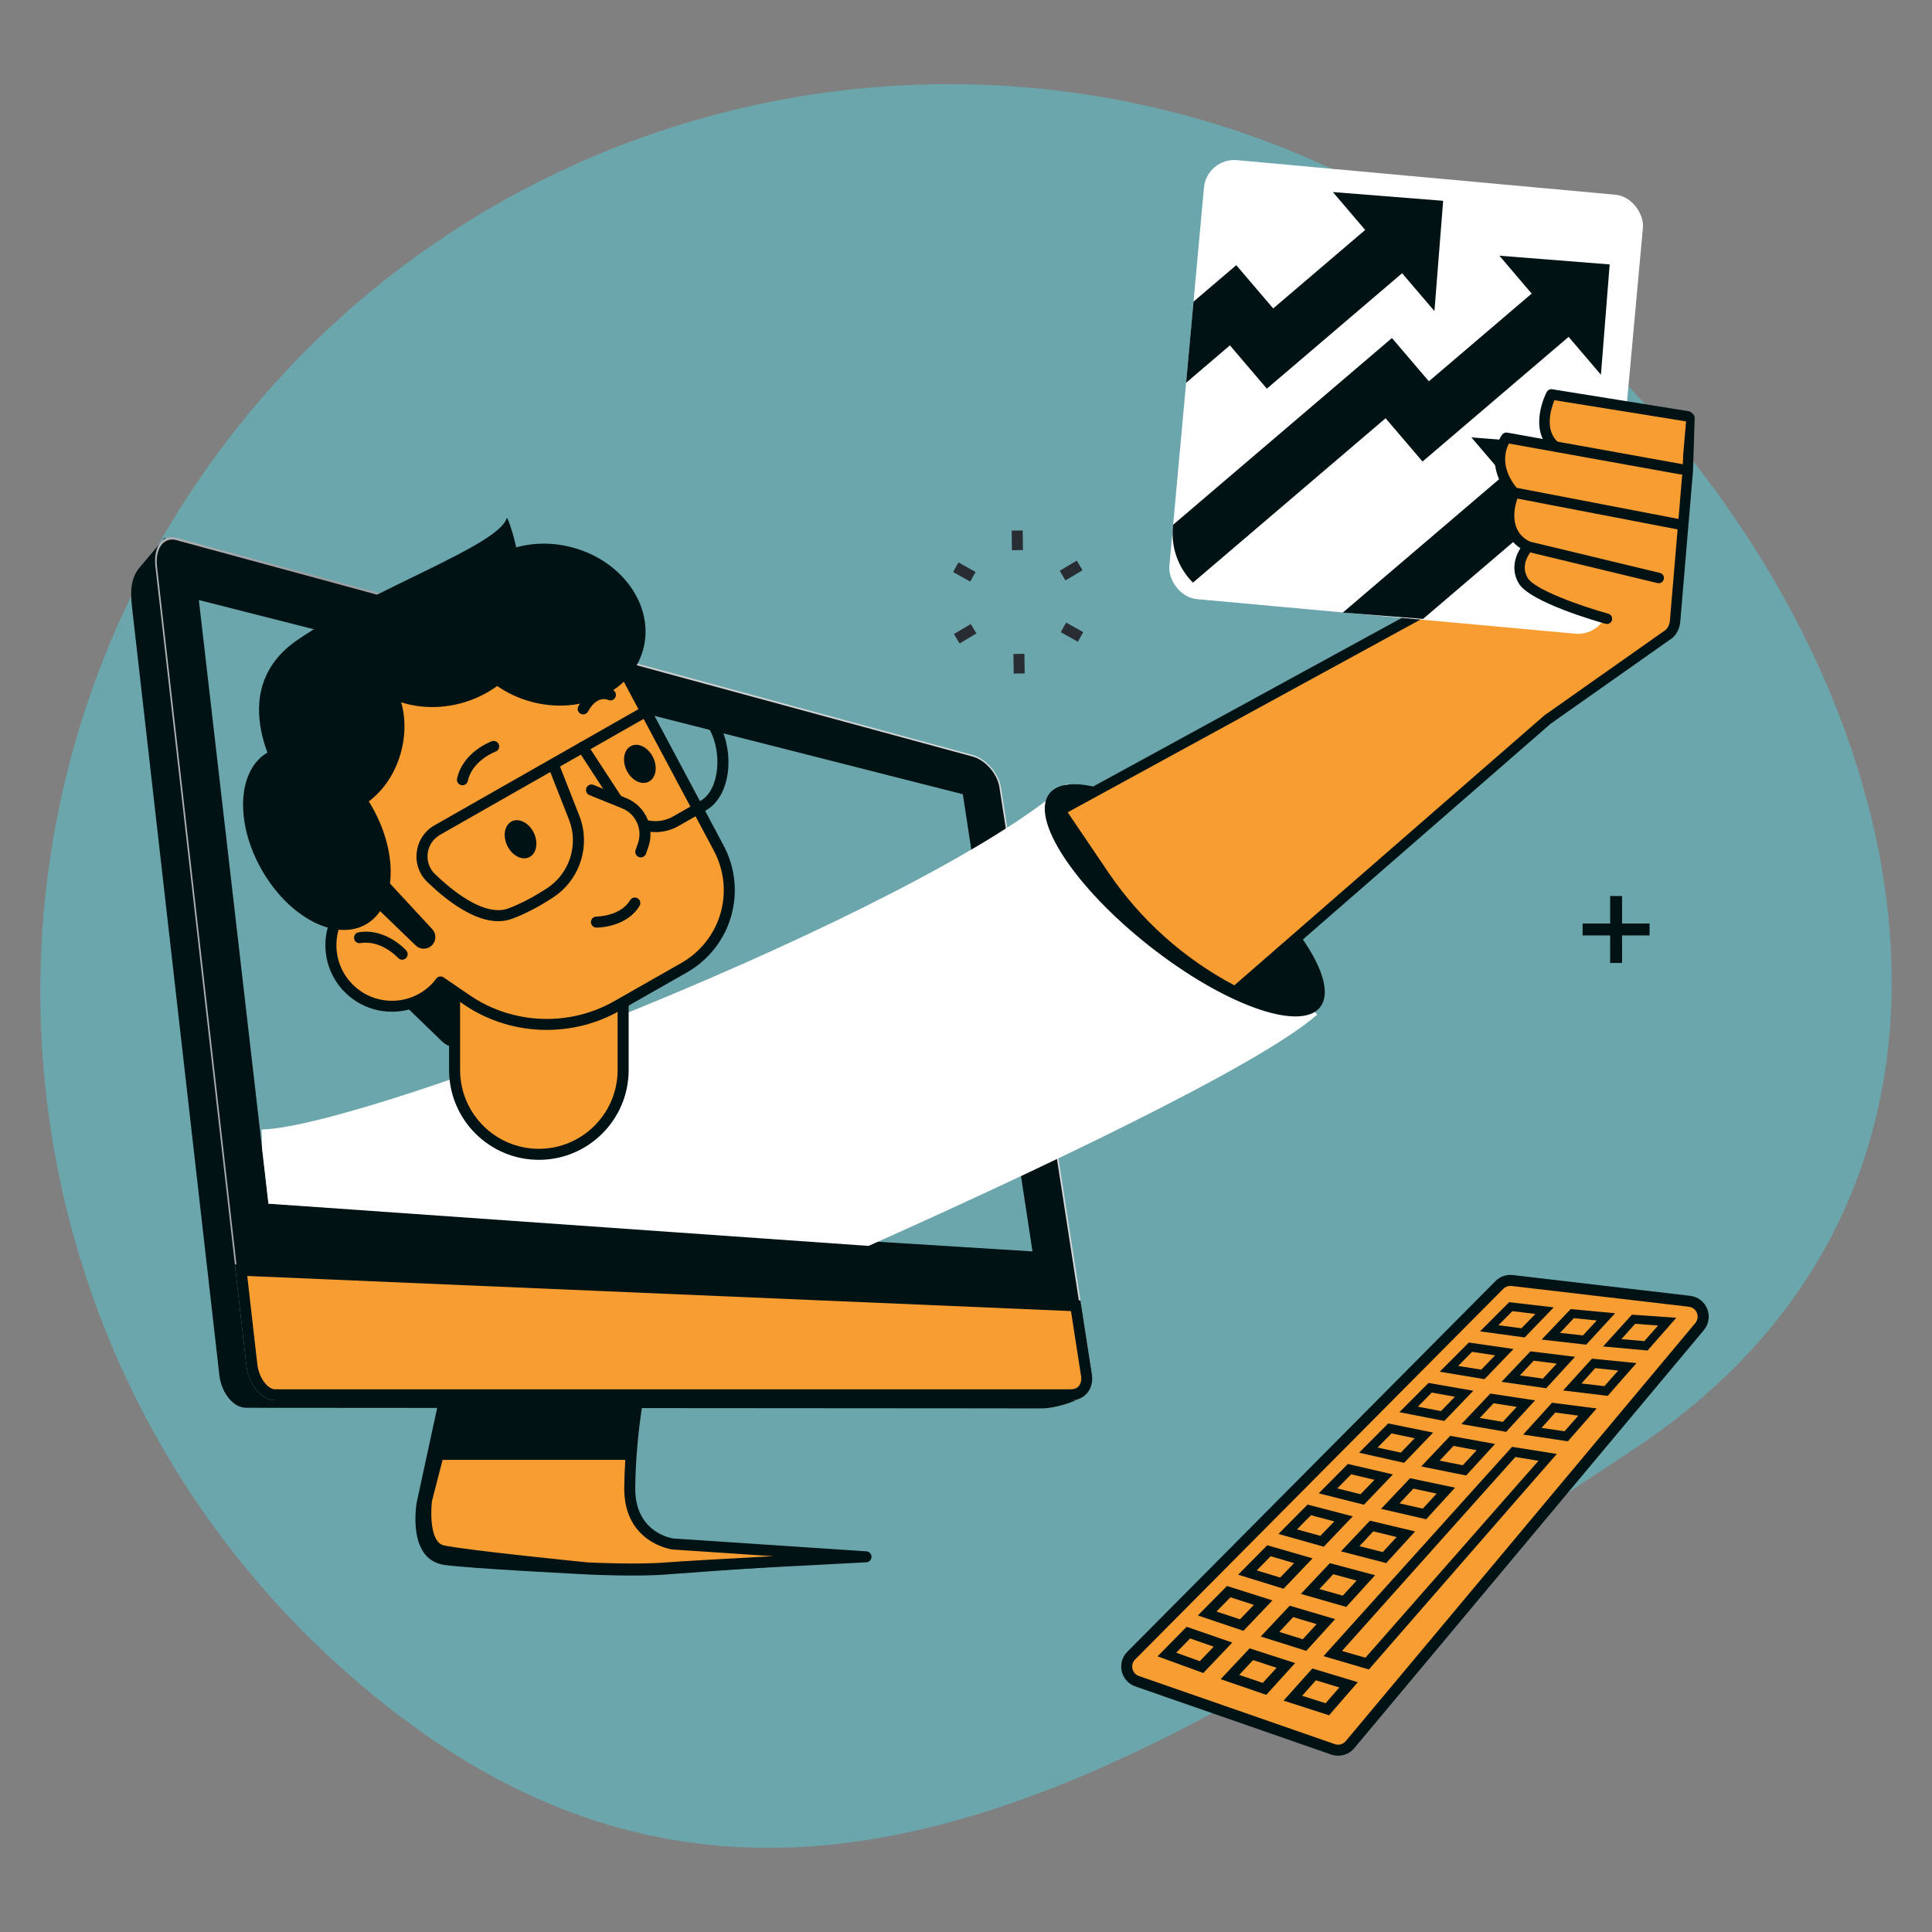 <?xml version="1.0" encoding="UTF-8"?>
<svg xmlns="http://www.w3.org/2000/svg" xmlns:xlink="http://www.w3.org/1999/xlink" id="Layer_1" data-name="Layer 1" viewBox="0 0 800 800">
  <rect x="0" y="0" width="800" height="800" fill="#808080" stroke="none"/>
  <defs>
    <style>
      .cls-1 {
        fill: #282d33;
      }

      .cls-2 {
        fill: url(#linear-gradient-2);
      }

      .cls-3 {
        fill: #fff;
      }

      .cls-4 {
        fill: #001213;
      }

      .cls-5 {
        fill: #f89d32;
      }

      .cls-6 {
        fill: url(#linear-gradient);
      }

      .cls-7 {
        fill: #6ba6ad;
      }
    </style>
    <linearGradient id="linear-gradient" x1="250.17" y1="578.41" x2="251.18" y2="653.63" gradientTransform="translate(16)" gradientUnits="userSpaceOnUse">
      <stop offset="0" stop-color="#babbc0"></stop>
      <stop offset=".27" stop-color="#d7d6d6"></stop>
      <stop offset=".39" stop-color="#e5e6e6"></stop>
      <stop offset=".6" stop-color="#fafdff"></stop>
      <stop offset=".72" stop-color="#dfe0e2"></stop>
      <stop offset=".78" stop-color="#d2cccf"></stop>
      <stop offset="1" stop-color="#f4f5f9"></stop>
    </linearGradient>
    <linearGradient id="linear-gradient-2" x1="48.2" y1="401.13" x2="436.29" y2="401.13" gradientTransform="translate(16)" gradientUnits="userSpaceOnUse">
      <stop offset="0" stop-color="#b0b2b4"></stop>
      <stop offset=".18" stop-color="#9b9ca0"></stop>
      <stop offset=".57" stop-color="#d0d1d2"></stop>
      <stop offset=".96" stop-color="#d7d8d9"></stop>
    </linearGradient>
  </defs>
  <path class="cls-7" d="M169.81,713.76C2.56,590.62-33.19,355.21,89.95,187.96,213.1,20.71,448.51-15.04,615.76,108.1c167.25,123.15,246.14,370.05,60.33,492.26-173.53,114.13-339.03,236.55-506.28,113.4Z"></path>
  <g>
    <g>
      <g>
        <path class="cls-4" d="M181.21,582.14l-8.64,39.9s-4.32,23.46,11.18,25.92c9.26,1.47,59.47,3.99,59.47,3.99,0,0,20.33,1.02,32.79,0,12.45-1.02,82.6-5.77,82.6-5.77v-1.53l-80.06-2.62s-18.04-2.29-17.79-23.38c.25-21.1,3.56-37.87,3.56-37.87l-83.1,1.35Z"></path>
        <path class="cls-6" d="M186.54,580.62l-10.42,40.41s-2.54,19.06,6.6,21.1c9.15,2.03,59.98,7.12,59.98,7.12,0,0,20.33,1.02,32.78,0,12.45-1.02,82.6-4.57,82.6-4.57l-80.06-5.34s-18.05-2.29-17.79-23.38c.25-21.1,3.56-37.87,3.56-37.87l-77.26,2.54Z"></path>
        <g>
          <path class="cls-5" d="M187.06,580.62l-10.42,40.41s-2.54,19.06,6.61,21.1c9.15,2.03,59.98,7.12,59.98,7.12,0,0,20.33,1.02,32.79,0,12.45-1.02,82.6-4.57,82.6-4.57l-80.06-5.34s-18.04-2.29-17.79-23.38c.25-21.1,3.56-37.87,3.56-37.87l-77.26,2.54Z"></path>
          <path class="cls-4" d="M261.92,651.97c-9.49,0-18.26-.43-18.81-.46-2.19-.22-51.18-5.13-60.36-7.17-10.87-2.42-8.66-21.46-8.37-23.62.01-.09.03-.18.05-.27l10.42-40.41c.25-.98,1.12-1.68,2.13-1.71l77.26-2.54c.67-.04,1.36.27,1.81.8.45.53.63,1.24.5,1.92-.03.16-3.27,16.83-3.51,37.45-.22,18.73,15.15,21,15.8,21.09l79.91,5.32c1.2.08,2.14,1.09,2.13,2.29-.01,1.21-.96,2.2-2.16,2.26-.7.04-70.25,3.57-82.53,4.57-4.25.35-9.36.46-14.28.46ZM178.88,621.46c-.57,4.53-.87,17.16,4.86,18.44,8.91,1.98,59.2,7.02,59.71,7.07.09,0,20.22.99,32.38,0,6.02-.49,25.67-1.59,44.31-2.58l-41.73-2.78c-.34-.04-20.19-2.82-19.92-25.68.19-16.05,2.16-29.77,3.1-35.47l-72.74,2.39-9.96,38.62Z"></path>
        </g>
        <path class="cls-4" d="M261.19,604.51c.96-15.41,3.13-26.43,3.13-26.43l-77.26,2.54-6.16,23.89h80.29Z"></path>
        <path class="cls-4" d="M417.32,583.17l-284.68-.21-30.72-.02c-5.27,0-10.25-6.09-11.1-13.58L54.65,251.25c-.85-7.48-.25-12.7,3.81-17.03l9.66-11.44,322.72,94.57c5.27,1.43,10.25,7.08,11.1,12.59l34.41,222.27,14.25,21.8c.85,5.5-13.74,9.17-19.01,9.17h-14.27Z"></path>
        <path class="cls-2" d="M452.15,569.14c.91,5.91-2.93,10.69-8.58,10.69H113.89c-5.65,0-10.98-6.51-11.89-14.55l-37.66-330.82c-.91-8.04,2.93-13.3,8.58-11.76l329.68,89.87c5.65,1.54,10.98,7.58,11.9,13.48l37.66,243.09Z"></path>
        <path class="cls-4" d="M113.78,578.87c-5.27,0-10.25-6.09-11.1-13.58l-37.66-330.65c-.85-7.48,2.74-12.41,8.01-10.98l329.68,89.62c5.27,1.43,10.25,7.08,11.1,12.59l37.66,243.26c.85,5.51-2.74,9.99-8.01,9.98l-329.68-.24Z"></path>
        <polygon class="cls-7" points="111.16 498.42 427.53 518.18 398.7 328.88 82.34 248.46 111.16 498.42"></polygon>
        <g>
          <path class="cls-5" d="M113.89,577.55c-4.45,0-8.85-5.74-9.63-12.53l-4.45-39.07,345.62,14.73,4.46,28.8c.36,2.3-.17,4.41-1.48,5.93-1.18,1.37-2.9,2.13-4.85,2.13H113.89Z"></path>
          <path class="cls-4" d="M102.39,528.35l341.08,14.54,4.18,26.95c.25,1.63-.09,3.09-.96,4.1-.75.87-1.82,1.33-3.12,1.33H113.89c-2.91,0-6.68-4.49-7.36-10.51l-4.15-36.42h0ZM97.25,523.56l4.75,41.72c.91,8.04,6.24,14.55,11.89,14.55h329.68c5.65,0,9.5-4.79,8.58-10.69l-4.75-30.65-350.15-14.92h0Z"></path>
        </g>
      </g>
      <g>
        <g>
          <path class="cls-5" d="M468.4,685.57l152.44-153.48c1.39-1.4,3.35-2.08,5.31-1.85l73.41,8.6c5.07.59,7.46,6.58,4.18,10.5l-144.73,173.09c-1.71,2.05-4.52,2.82-7.04,1.95l-81.12-28.21c-4.47-1.55-5.78-7.24-2.45-10.59Z"></path>
          <path class="cls-4" d="M554.06,727c-.95,0-1.91-.16-2.83-.48l-81.12-28.21c-2.84-.99-4.94-3.33-5.62-6.26-.68-2.93.18-5.96,2.31-8.09l152.44-153.48c1.9-1.91,4.52-2.83,7.19-2.51l73.41,8.6c3.23.38,5.87,2.41,7.08,5.42,1.2,3.02.67,6.31-1.41,8.8l-144.73,173.09c-1.68,2.01-4.16,3.12-6.7,3.12ZM625.39,532.47c-1.1,0-2.15.43-2.93,1.22l-152.44,153.48h0c-1.02,1.03-1.42,2.44-1.1,3.85.33,1.42,1.3,2.5,2.68,2.98l81.12,28.21c1.62.56,3.44.06,4.54-1.26l144.73-173.09c.99-1.19,1.24-2.75.67-4.19-.57-1.44-1.83-2.4-3.37-2.58l-73.41-8.6c-.16-.02-.33-.03-.49-.03ZM468.4,685.57h.02-.02Z"></path>
        </g>
        <g>
          <g>
            <g>
              <polygon class="cls-5" points="483.18 685.1 492.09 676.03 506.41 681.01 497.53 690.3 483.18 685.1"></polygon>
              <path class="cls-4" d="M492.81,678.44l9.76,3.42-5.76,6-9.77-3.52,5.77-5.9h0ZM491.37,673.63l-12.05,12.22,18.93,6.91,12.01-12.61-18.89-6.52h0Z"></path>
            </g>
            <g>
              <polygon class="cls-5" points="499.86 668.12 508.77 659.06 523.05 663.63 514.16 672.91 499.86 668.12"></polygon>
              <path class="cls-4" d="M509.48,661.4l9.73,3.14-5.76,5.99-9.74-3.23,5.77-5.89h0ZM508.06,656.73l-12.05,12.2,18.87,6.36,12.01-12.6-18.83-5.97h0Z"></path>
            </g>
            <g>
              <polygon class="cls-5" points="516.54 651.17 525.45 642.12 539.69 646.28 530.8 655.54 516.54 651.17"></polygon>
              <path class="cls-4" d="M526.15,644.4l9.7,2.85-5.76,5.98-9.71-2.95,5.77-5.88h0ZM524.74,639.86l-12.05,12.18,18.81,5.82,12.01-12.58-18.77-5.42h0Z"></path>
            </g>
            <g>
              <polygon class="cls-5" points="533.22 634.24 542.13 625.21 556.33 628.95 547.44 638.2 533.22 634.24"></polygon>
              <path class="cls-4" d="M542.83,627.42l9.67,2.57-5.76,5.97-9.68-2.67,5.77-5.87h0ZM541.43,623.02l-12.05,12.16,18.76,5.27,12.01-12.56-18.72-4.87h0Z"></path>
            </g>
            <g>
              <polygon class="cls-5" points="549.9 617.35 558.81 608.33 572.97 611.65 564.08 620.89 549.9 617.35"></polygon>
              <path class="cls-4" d="M559.5,610.47l9.64,2.29-5.76,5.96-9.65-2.39,5.77-5.86h0ZM558.12,606.21l-12.05,12.14,18.7,4.72,12.01-12.54-18.66-4.33h0Z"></path>
            </g>
            <g>
              <polygon class="cls-5" points="566.59 600.47 575.5 591.47 589.61 594.38 580.72 603.6 566.59 600.47"></polygon>
              <path class="cls-4" d="M576.18,593.54l9.62,2.01-5.76,5.95-9.63-2.1,5.77-5.85h0ZM574.82,589.42l-12.06,12.12,18.65,4.18,12.02-12.52-18.61-3.78h0Z"></path>
            </g>
            <g>
              <polygon class="cls-5" points="583.28 583.63 592.19 574.64 606.26 577.13 597.37 586.34 583.28 583.63"></polygon>
              <path class="cls-4" d="M592.87,576.64l9.59,1.72-5.76,5.94-9.6-1.82,5.77-5.84h0ZM591.52,572.65l-12.06,12.1,18.59,3.63,12.02-12.5-18.55-3.23h0Z"></path>
            </g>
            <g>
              <polygon class="cls-5" points="599.97 566.81 608.88 557.84 622.91 559.91 614.02 569.1 599.97 566.81"></polygon>
              <path class="cls-4" d="M609.55,559.77l9.56,1.44-5.76,5.93-9.57-1.54,5.77-5.83h0ZM608.21,555.92l-12.06,12.08,18.54,3.08,12.02-12.48-18.5-2.69h0Z"></path>
            </g>
            <g>
              <polygon class="cls-5" points="616.66 550.02 625.58 541.06 639.57 542.72 630.67 551.9 616.66 550.02"></polygon>
              <path class="cls-4" d="M626.24,542.92l9.53,1.16-5.77,5.93-9.54-1.26,5.78-5.83h0ZM624.92,539.21l-12.06,12.07,18.48,2.53,12.02-12.46-18.44-2.14h0Z"></path>
            </g>
          </g>
          <g>
            <g>
              <polygon class="cls-5" points="509.29 694.44 518.15 684.97 532.45 689.63 523.6 699.32 509.29 694.44"></polygon>
              <path class="cls-4" d="M518.87,687.4l9.74,3.2-5.73,6.26-9.75-3.3,5.74-6.16h0ZM517.44,682.55l-11.99,12.76,18.88,6.49,11.95-13.16-18.84-6.09h0Z"></path>
            </g>
            <g>
              <polygon class="cls-5" points="525.89 676.71 534.76 667.24 549.01 671.49 540.16 681.17 525.89 676.71"></polygon>
              <path class="cls-4" d="M535.47,669.6l9.71,2.92-5.73,6.25-9.72-3.02,5.74-6.15h0ZM534.05,664.89l-11.99,12.75,18.83,5.94,11.95-13.14-18.79-5.55h0Z"></path>
            </g>
            <g>
              <polygon class="cls-5" points="542.49 659 551.36 649.55 565.57 653.38 556.72 663.05 542.49 659"></polygon>
              <path class="cls-4" d="M552.07,651.84l9.68,2.64-5.73,6.24-9.69-2.73,5.74-6.14h0ZM550.66,647.27l-12,12.73,18.77,5.39,11.96-13.12-18.73-5h0Z"></path>
            </g>
            <g>
              <polygon class="cls-5" points="559.1 641.32 567.96 631.88 582.13 635.3 573.28 644.95 559.1 641.32"></polygon>
              <path class="cls-4" d="M568.66,634.1l9.65,2.35-5.74,6.23-9.66-2.45,5.75-6.14h0ZM567.27,629.67l-12,12.71,18.72,4.85,11.96-13.1-18.68-4.45h0Z"></path>
            </g>
            <g>
              <polygon class="cls-5" points="575.7 623.66 584.57 614.24 598.69 617.25 589.85 626.88 575.7 623.66"></polygon>
              <path class="cls-4" d="M585.26,616.4l9.62,2.07-5.73,6.22-9.63-2.17,5.74-6.12h0ZM583.88,612.1l-12,12.69,18.66,4.3,11.96-13.08-18.62-3.91h0Z"></path>
            </g>
            <g>
              <polygon class="cls-5" points="592.31 606.03 601.18 596.63 615.26 599.22 606.41 608.84 592.31 606.03"></polygon>
              <path class="cls-4" d="M601.87,598.72l9.59,1.79-5.74,6.21-9.6-1.89,5.75-6.11h0ZM600.5,594.55l-12,12.67,18.6,3.75,11.96-13.06-18.56-3.36h0Z"></path>
            </g>
            <g>
              <polygon class="cls-5" points="608.92 588.43 617.8 579.04 631.84 581.21 622.98 590.82 608.92 588.43"></polygon>
              <path class="cls-4" d="M618.47,581.06l9.56,1.5-5.74,6.2-9.57-1.6,5.75-6.11h0ZM617.12,577.04l-12,12.65,18.55,3.21,11.96-13.04-18.51-2.81h0Z"></path>
            </g>
            <g>
              <polygon class="cls-5" points="625.54 570.86 634.41 561.49 648.41 563.24 639.56 572.84 625.54 570.86"></polygon>
              <path class="cls-4" d="M635.08,563.43l9.54,1.22-5.73,6.19-9.55-1.32,5.74-6.09h0ZM633.74,559.55l-12,12.63,18.49,2.66,11.96-13.02-18.45-2.26h0Z"></path>
            </g>
            <g>
              <polygon class="cls-5" points="642.16 553.31 651.03 543.95 664.99 545.29 656.13 554.87 642.16 553.31"></polygon>
              <path class="cls-4" d="M651.7,545.83l9.51.94-5.74,6.19-9.52-1.04,5.75-6.09h0ZM650.37,542.08l-12.01,12.61,18.44,2.11,11.97-13.01-18.4-1.72h0Z"></path>
            </g>
          </g>
          <g>
            <g>
              <polygon class="cls-5" points="535.34 703.2 544.16 693.32 558.42 697.66 549.62 707.76 535.34 703.2"></polygon>
              <path class="cls-4" d="M544.88,695.77l9.72,2.98-5.7,6.52-9.72-3.08,5.71-6.42h0ZM543.44,690.88l-11.94,13.31,18.84,6.07,11.89-13.7-18.8-5.67h0Z"></path>
            </g>
            <g>
              <polygon class="cls-5" points="551.86 684.71 626.8 601.21 640.85 603.47 566.1 688.85 551.86 684.71"></polygon>
              <path class="cls-4" d="M627.49,603.31l9.57,1.57-.77.88-6.98,7.92-63.92,72.75-9.7-2.8,61.92-69.3,6.99-7.8,2.89-3.22h0ZM626.12,599.11l-4.94,5.47-7,7.75-66.14,73.44,18.78,5.52,65.92-75.63,6.98-7.98,4.93-5.63-18.52-2.94h0Z"></path>
            </g>
            <g>
              <polygon class="cls-5" points="634.51 592.66 643.34 582.86 657.35 584.71 648.54 594.73 634.51 592.66"></polygon>
              <path class="cls-4" d="M644.02,584.9l9.54,1.29-5.71,6.46-9.55-1.38,5.72-6.37h0ZM642.66,580.84l-11.95,13.19,18.51,2.78,11.91-13.59-18.47-2.39h0Z"></path>
            </g>
            <g>
              <polygon class="cls-5" points="651.05 574.33 659.88 564.55 673.84 565.99 665.03 575.98 651.05 574.33"></polygon>
              <path class="cls-4" d="M660.55,566.52l9.51,1-5.71,6.45-9.52-1.1,5.72-6.35h0ZM659.21,562.59l-11.95,13.17,18.45,2.24,11.91-13.57-18.41-1.84h0Z"></path>
            </g>
            <g>
              <polygon class="cls-5" points="667.59 556.02 676.42 546.26 690.35 547.28 681.53 557.27 667.59 556.02"></polygon>
              <path class="cls-4" d="M677.09,548.16l9.49.72-5.71,6.45-9.5-.82,5.72-6.35h0ZM675.76,544.37l-11.95,13.16,18.4,1.69,11.91-13.55-18.35-1.29h0Z"></path>
            </g>
          </g>
        </g>
      </g>
      <g>
        <rect class="cls-1" x="439.47" y="233.95" width="8.12" height="4.56" transform="translate(-58.4 260.52) rotate(-30.81)"></rect>
        <rect class="cls-1" x="439.47" y="233.95" width="8.12" height="4.56" transform="translate(-58.4 260.52) rotate(-30.81)"></rect>
        <rect class="cls-1" x="441.61" y="257.7" width="4.56" height="8.12" transform="translate(-1.16 521.54) rotate(-60.8)"></rect>
        <rect class="cls-1" x="419.68" y="270.78" width="4.56" height="8.12" transform="translate(-3.88 6.05) rotate(-.82)"></rect>
        <rect class="cls-1" x="395.61" y="260.1" width="8.12" height="4.56" transform="translate(-77.98 241.53) rotate(-30.78)"></rect>
        <rect class="cls-1" x="397.03" y="232.79" width="4.56" height="8.12" transform="translate(-2.33 469.73) rotate(-60.78)"></rect>
        <rect class="cls-1" x="418.96" y="219.71" width="4.56" height="8.12" transform="translate(-3 5.73) rotate(-.78)"></rect>
      </g>
      <g>
        <path class="cls-3" d="M441.78,324.54c-59.39,52.69-289.28,142.11-333.46,143.18l.17,7.53,2.67,23.17,248.49,17.48c65.1-29.07,161.49-74.23,185.81-95.81l-103.68-95.55Z"></path>
        <ellipse class="cls-4" cx="490.59" cy="372.79" rx="23.93" ry="71.4" transform="translate(-105.99 526.87) rotate(-51.71)"></ellipse>
      </g>
      <g>
        <path class="cls-5" d="M640.79,297.97l-129.35,112.63h0c-21.85-11.25-40.53-27.82-54.3-48.18l-18.14-26.81,171.36-93.61,32.04-78.91,57.19,9.94-.71,22.07-5.25,62.21c-.16,1.92-.99,3.72-2.35,5.09l-50.49,35.58Z"></path>
        <path class="cls-4" d="M511.43,412.76c-.34,0-.68-.08-.99-.24-22.11-11.38-41.17-28.29-55.1-48.89l-18.14-26.81c-.34-.5-.45-1.13-.31-1.72.14-.59.53-1.1,1.06-1.39l170.68-93.24,31.75-78.2c.38-.94,1.37-1.49,2.37-1.32l57.19,9.94c1.06.18,1.83,1.12,1.79,2.2l-.71,22.07-5.26,62.32c-.2,2.42-1.26,4.7-2.96,6.42-.09.09-.19.17-.29.25l-50.4,35.52-129.27,112.56c-.4.35-.91.53-1.42.53ZM442.11,336.37l16.81,24.84c13.26,19.6,31.29,35.75,52.2,46.79l128.24-111.66c.06-.05.11-.09.17-.14l50.32-35.47c.92-.99,1.49-2.27,1.61-3.62l5.25-62.21.64-20.08-53.62-9.32-31.38,77.3c-.19.46-.53.85-.97,1.08l-169.27,92.47Z"></path>
      </g>
      <g>
        <rect class="cls-3" x="490.98" y="73.1" width="182.53" height="182.53" rx="12.61" ry="12.61" transform="translate(1147.13 381.01) rotate(-174.78)"></rect>
        <polygon class="cls-4" points="662.91 155.17 666.53 109.49 620.85 105.88 662.91 155.17"></polygon>
        <polygon class="cls-4" points="593.97 128.82 597.58 83.15 551.91 79.53 593.97 128.82"></polygon>
        <polygon class="cls-4" points="527.2 127.72 511.91 109.8 494.21 124.9 491.14 158.5 509.28 143.01 524.57 160.94 587.31 107.4 572.01 89.48 527.2 127.72"></polygon>
        <path class="cls-4" d="M636.48,119.65l-44.81,38.24-15.3-17.92-90.61,77.32-.09,1.03c-.81,8.84,2.48,17.11,8.3,22.94l79.77-68.07,15.3,17.92,62.73-53.53-15.3-17.92Z"></path>
        <polygon class="cls-4" points="651.33 230.41 654.94 184.73 609.27 181.12 651.33 230.41"></polygon>
        <polygon class="cls-4" points="644.67 208.99 629.37 191.07 556.04 253.65 589.26 256.28 644.67 208.99"></polygon>
      </g>
      <path class="cls-5" d="M685.52,254.38c7.11-15.6,10.69-57.21,10.84-58.97l1.77-20.48c.11-1.3-.74-2.42-1.97-2.6l-53.24-8.76c-.97-.14-1.24,1.28-1.79,2.16-2.41,3.82-3.54,8.86,1.16,17.78l-15.01-1.71c-1.08-.17-3.46-1-3.96.04-.29.6-5.55,14.25,2.96,22.33-1.22,2.93-2.97,9.9-1.5,15.12.86,3.07,4.51,5.74,7.27,7.48-1.88,3.37-4.27,8.55-1.62,13.38,2.59,4.71,29.49,16.78,36.47,18.71l18.62-4.47Z"></path>
      <path class="cls-4" d="M626.69,205.95c-.62,0-1.23-.26-1.66-.77-11.53-13.72-3.11-25.12-3.02-25.23.49-.65,1.3-.96,2.1-.82l72.35,13.03c1.17.21,1.96,1.34,1.75,2.51-.21,1.17-1.34,1.96-2.51,1.75l-70.9-12.77c-1.39,2.65-3.91,9.89,3.54,18.75.77.91.65,2.28-.26,3.05-.41.34-.9.51-1.39.51Z"></path>
      <path class="cls-4" d="M643.63,186.81c-.52,0-1.04-.19-1.45-.56-9.55-8.7-2.04-23.32-1.72-23.94.43-.82,1.35-1.27,2.26-1.13l56.51,9.09c1.18.19,1.98,1.3,1.79,2.48-.19,1.18-1.3,1.98-2.48,1.79l-54.88-8.83c-1.4,3.4-4.23,12.19,1.42,17.34.88.8.95,2.17.14,3.05-.43.47-1.01.71-1.6.71Z"></path>
      <path class="cls-4" d="M632.46,228.36c-.33,0-.66-.07-.97-.23-11.59-5.82-9.31-18.92-6.49-25.04.42-.9,1.39-1.41,2.37-1.22l68.54,13.18c1.17.22,1.94,1.36,1.71,2.53-.22,1.17-1.35,1.94-2.53,1.71l-66.77-12.84c-1.31,3.79-3.59,13.43,5.12,17.8,1.07.54,1.5,1.84.96,2.9-.38.76-1.14,1.19-1.93,1.19Z"></path>
      <path class="cls-4" d="M665.4,258.37c-.19,0-.39-.03-.58-.08-3.2-.89-31.36-8.9-35.99-16.8-4.07-6.95-.18-13.94,2.45-16.66.53-.55,1.32-.79,2.06-.6l54,13c1.16.28,1.88,1.45,1.6,2.61-.28,1.16-1.46,1.87-2.61,1.6l-52.69-12.69c-1.33,1.82-3.71,6.06-1.08,10.56,2.82,4.82,21.99,11.65,33.41,14.82,1.15.32,1.82,1.51,1.5,2.66-.27.96-1.13,1.58-2.08,1.58Z"></path>
    </g>
    <g>
      <path class="cls-4" d="M145.81,395.21l37.18,35.97c3.26,3.15,8.29,3.58,12.02,1.01h0s-7.45-24.74-6.02-24.8c13.17-.54-43.18-12.18-43.18-12.18Z"></path>
      <g>
        <path class="cls-5" d="M223.13,477.98h0c-19.27,0-34.89-15.62-34.89-34.89v-62.57c0-.63.51-1.14,1.14-1.14h67.51c.63,0,1.14.51,1.14,1.14v62.57c0,19.27-15.62,34.89-34.89,34.89Z"></path>
        <path class="cls-4" d="M223.13,480.26c-20.5,0-37.17-16.67-37.17-37.17v-62.57c0-1.88,1.53-3.42,3.42-3.42h67.51c1.88,0,3.42,1.53,3.42,3.42v62.57c0,20.5-16.67,37.17-37.17,37.17ZM190.52,381.66v61.43c0,17.98,14.63,32.61,32.61,32.61s32.61-14.63,32.61-32.61v-61.43h-65.22Z"></path>
      </g>
      <g>
        <path class="cls-5" d="M220.15,262.55l-79.2,21.96,3.36,89.13c-.19.19-.38.37-.57.57-9.48,10.26-8.85,26.26,1.4,35.74,10.26,9.48,26.26,8.85,35.74-1.4.57-.62,1.05-1.28,1.54-1.93l10.89,7.43c18.53,12.64,42.64,13.62,62.13,2.52l27.75-15.8c17.45-9.94,23.83-31.97,14.38-49.69l-38.23-71.71c-7.51-14.09-23.79-21.08-39.18-16.81Z"></path>
        <path class="cls-4" d="M226.43,426.47c-12.08,0-24.15-3.54-34.41-10.55l-9.12-6.23c-.11.13-.23.26-.35.39-5,5.41-11.8,8.54-19.16,8.83-7.38.29-14.39-2.31-19.8-7.3-5.41-5-8.54-11.8-8.83-19.16-.29-7.32,2.28-14.32,7.23-19.72l-3.32-88.15c-.04-1.06.65-2,1.67-2.28l79.2-21.96c16.54-4.58,33.73,2.79,41.8,17.94l38.23,71.71c10.1,18.95,3.4,42.12-15.26,52.75l-27.75,15.8c-9.3,5.3-19.73,7.92-30.13,7.92ZM182.42,404.33c.44,0,.89.13,1.28.4l10.89,7.43c17.68,12.07,41.12,13.02,59.71,2.43l27.75-15.8c16.5-9.4,22.43-29.88,13.5-46.64l-38.23-71.72c-7.06-13.24-22.09-19.7-36.56-15.68l-77.46,21.48,3.29,87.33c.02.63-.21,1.24-.66,1.69l-.51.51c-4.18,4.52-6.34,10.39-6.1,16.53.24,6.14,2.86,11.82,7.37,15.99,4.51,4.17,10.36,6.33,16.52,6.1,6.14-.24,11.82-2.86,15.99-7.37.43-.46.79-.96,1.16-1.45l.23-.31c.45-.59,1.13-.91,1.82-.91ZM220.15,262.55h.02-.02Z"></path>
      </g>
      <path class="cls-4" d="M266.3,269c-4.83,17.61-25.65,27.25-46.5,21.53-20.85-5.72-33.84-24.63-29.01-42.24,4.83-17.61,25.65-27.25,46.5-21.53,20.85,5.72,33.84,24.63,29.01,42.24Z"></path>
      <path class="cls-4" d="M180.53,257.71c-13.18,3.39-25.93,4.83-37.16,4.54.02,2.26.3,4.54.88,6.8,4.55,17.68,25.21,27.65,46.15,22.27,20.94-5.39,34.23-24.09,29.68-41.77-.64-2.49-1.63-4.8-2.86-6.96-10.04,6.18-22.61,11.51-36.69,15.13Z"></path>
      <path class="cls-4" d="M210.04,350.16c1.97,4.11,6.03,6.26,9.07,4.8,3.04-1.46,3.91-5.97,1.94-10.08-1.97-4.11-6.03-6.26-9.07-4.8-3.04,1.46-3.91,5.97-1.94,10.08Z"></path>
      <path class="cls-4" d="M191.49,325.16c-.16,0-.33-.02-.49-.05-1.23-.27-2.01-1.49-1.74-2.72,2.42-11.02,13.9-15.27,14.38-15.45,1.18-.42,2.49.19,2.92,1.37.43,1.18-.19,2.49-1.37,2.92h0c-.1.03-9.61,3.61-11.48,12.14-.23,1.06-1.18,1.79-2.23,1.79Z"></path>
      <path class="cls-4" d="M259.45,318.94c1.97,4.11,6.03,6.26,9.07,4.8,3.04-1.46,3.91-5.97,1.94-10.08-1.97-4.11-6.03-6.26-9.07-4.8-3.04,1.46-3.91,5.97-1.94,10.08Z"></path>
      <path class="cls-4" d="M241.48,295.81c-.37,0-.74-.09-1.09-.28-1.11-.6-1.51-1.99-.91-3.09,4.68-8.56,11.39-8.16,14.28-6.75,1.13.55,1.6,1.92,1.05,3.05-.55,1.13-1.9,1.6-3.02,1.07-.49-.22-4.68-1.83-8.31,4.82-.41.76-1.2,1.19-2,1.19Z"></path>
      <path class="cls-4" d="M265.34,355.02c-.25,0-.5-.04-.75-.13-1.19-.41-1.82-1.71-1.41-2.9l.98-2.81c2.02-5.82-.87-12.18-6.58-14.48l-13.51-5.46c-1.17-.47-1.73-1.8-1.26-2.97.47-1.17,1.8-1.73,2.97-1.26l13.51,5.46c7.96,3.22,12,12.1,9.18,20.21l-.98,2.81c-.33.94-1.21,1.53-2.15,1.53Z"></path>
      <path class="cls-4" d="M247.01,384.09h-.04c-1.26,0-2.27-1.04-2.26-2.3,0-1.25,1.03-2.26,2.28-2.26h.01s9.85-.01,13.91-6.77c.65-1.08,2.05-1.43,3.13-.78,1.08.65,1.43,2.05.78,3.13-5.29,8.81-16.92,8.99-17.81,8.99Z"></path>
      <path class="cls-4" d="M206.32,381.45c-10.12,0-21.22-8.4-29.33-16.18-3.39-3.25-5-7.8-4.42-12.47.58-4.7,3.28-8.74,7.39-11.08l96.68-55.06c2.86-1.63,6.17-2.02,9.33-1.11,3.16.91,5.76,3.01,7.31,5.91l4.76,8.87c5.9,11.01,4.85,28.71-5.36,35.03l-11.8,6.72c-4.4,2.5-9.72,3.16-14.59,1.79-1.21-.34-1.92-1.6-1.58-2.81.34-1.21,1.6-1.92,2.81-1.58,3.71,1.04,7.76.55,11.11-1.36l11.73-6.68c7.73-4.78,8.51-19.94,3.67-28.96l-4.76-8.87c-.97-1.81-2.58-3.11-4.55-3.68-1.97-.56-4.03-.32-5.81.69l-47.03,26.78,8.01,20.39c4.83,12.3.28,26.5-10.8,33.78-5.9,3.87-11.63,6.86-17.03,8.87-1.85.69-3.77,1-5.72,1ZM227.86,319.68l-45.64,26c-2.85,1.62-4.72,4.42-5.12,7.68-.4,3.23.71,6.37,3.05,8.61,12.34,11.84,23.11,16.89,30.3,14.2,5.08-1.9,10.5-4.72,16.12-8.41,9.29-6.1,13.1-18,9.06-28.3l-7.77-19.78Z"></path>
      <path class="cls-4" d="M255.09,332.92c-.74,0-1.48-.36-1.91-1.04l-13.83-21.22c-.69-1.05-.39-2.47.67-3.16,1.05-.69,2.47-.39,3.16.67l13.83,21.22c.69,1.05.39,2.47-.67,3.16-.38.25-.82.37-1.24.37Z"></path>
      <ellipse class="cls-4" cx="131.22" cy="347.13" rx="26.3" ry="41" transform="translate(-154.59 110.43) rotate(-29.66)"></ellipse>
      <path class="cls-4" d="M166.02,311.56c-4.83,17.61-20.1,28.77-34.1,24.93-14.01-3.84-21.44-21.23-16.62-38.84,4.83-17.61,20.1-28.77,34.1-24.93,14.01,3.84,21.44,21.23,16.61,38.84Z"></path>
      <path class="cls-4" d="M116.81,323.86s-25.35-37.35,6.55-59.01c31.89-21.65,83.36-39,86.5-50.42.38-1.38,15.06,39.72-2.9,51.11-17.95,11.39-80.76,30.87-90.14,58.32Z"></path>
      <path class="cls-4" d="M155.89,359.79l23.1,24.97c1.54,1.66,1.71,4.18.4,6.03h0c-1.7,2.41-5.15,2.74-7.27.69l-28.21-27.2,11.99-4.5Z"></path>
      <path class="cls-4" d="M166.53,397.4c-.62,0-1.25-.26-1.7-.76h0c-.07-.08-6.95-7.56-15.56-6.11-1.25.22-2.42-.63-2.63-1.87-.21-1.24.63-2.42,1.87-2.63,11.14-1.87,19.37,7.17,19.71,7.56.84.94.76,2.38-.18,3.22-.44.39-.98.58-1.52.58Z"></path>
    </g>
  </g>
  <g>
    <rect class="cls-4" x="666.73" y="371.02" width="4.93" height="27.72"></rect>
    <rect class="cls-4" x="655.33" y="382.41" width="27.72" height="4.93"></rect>
  </g>
</svg>
